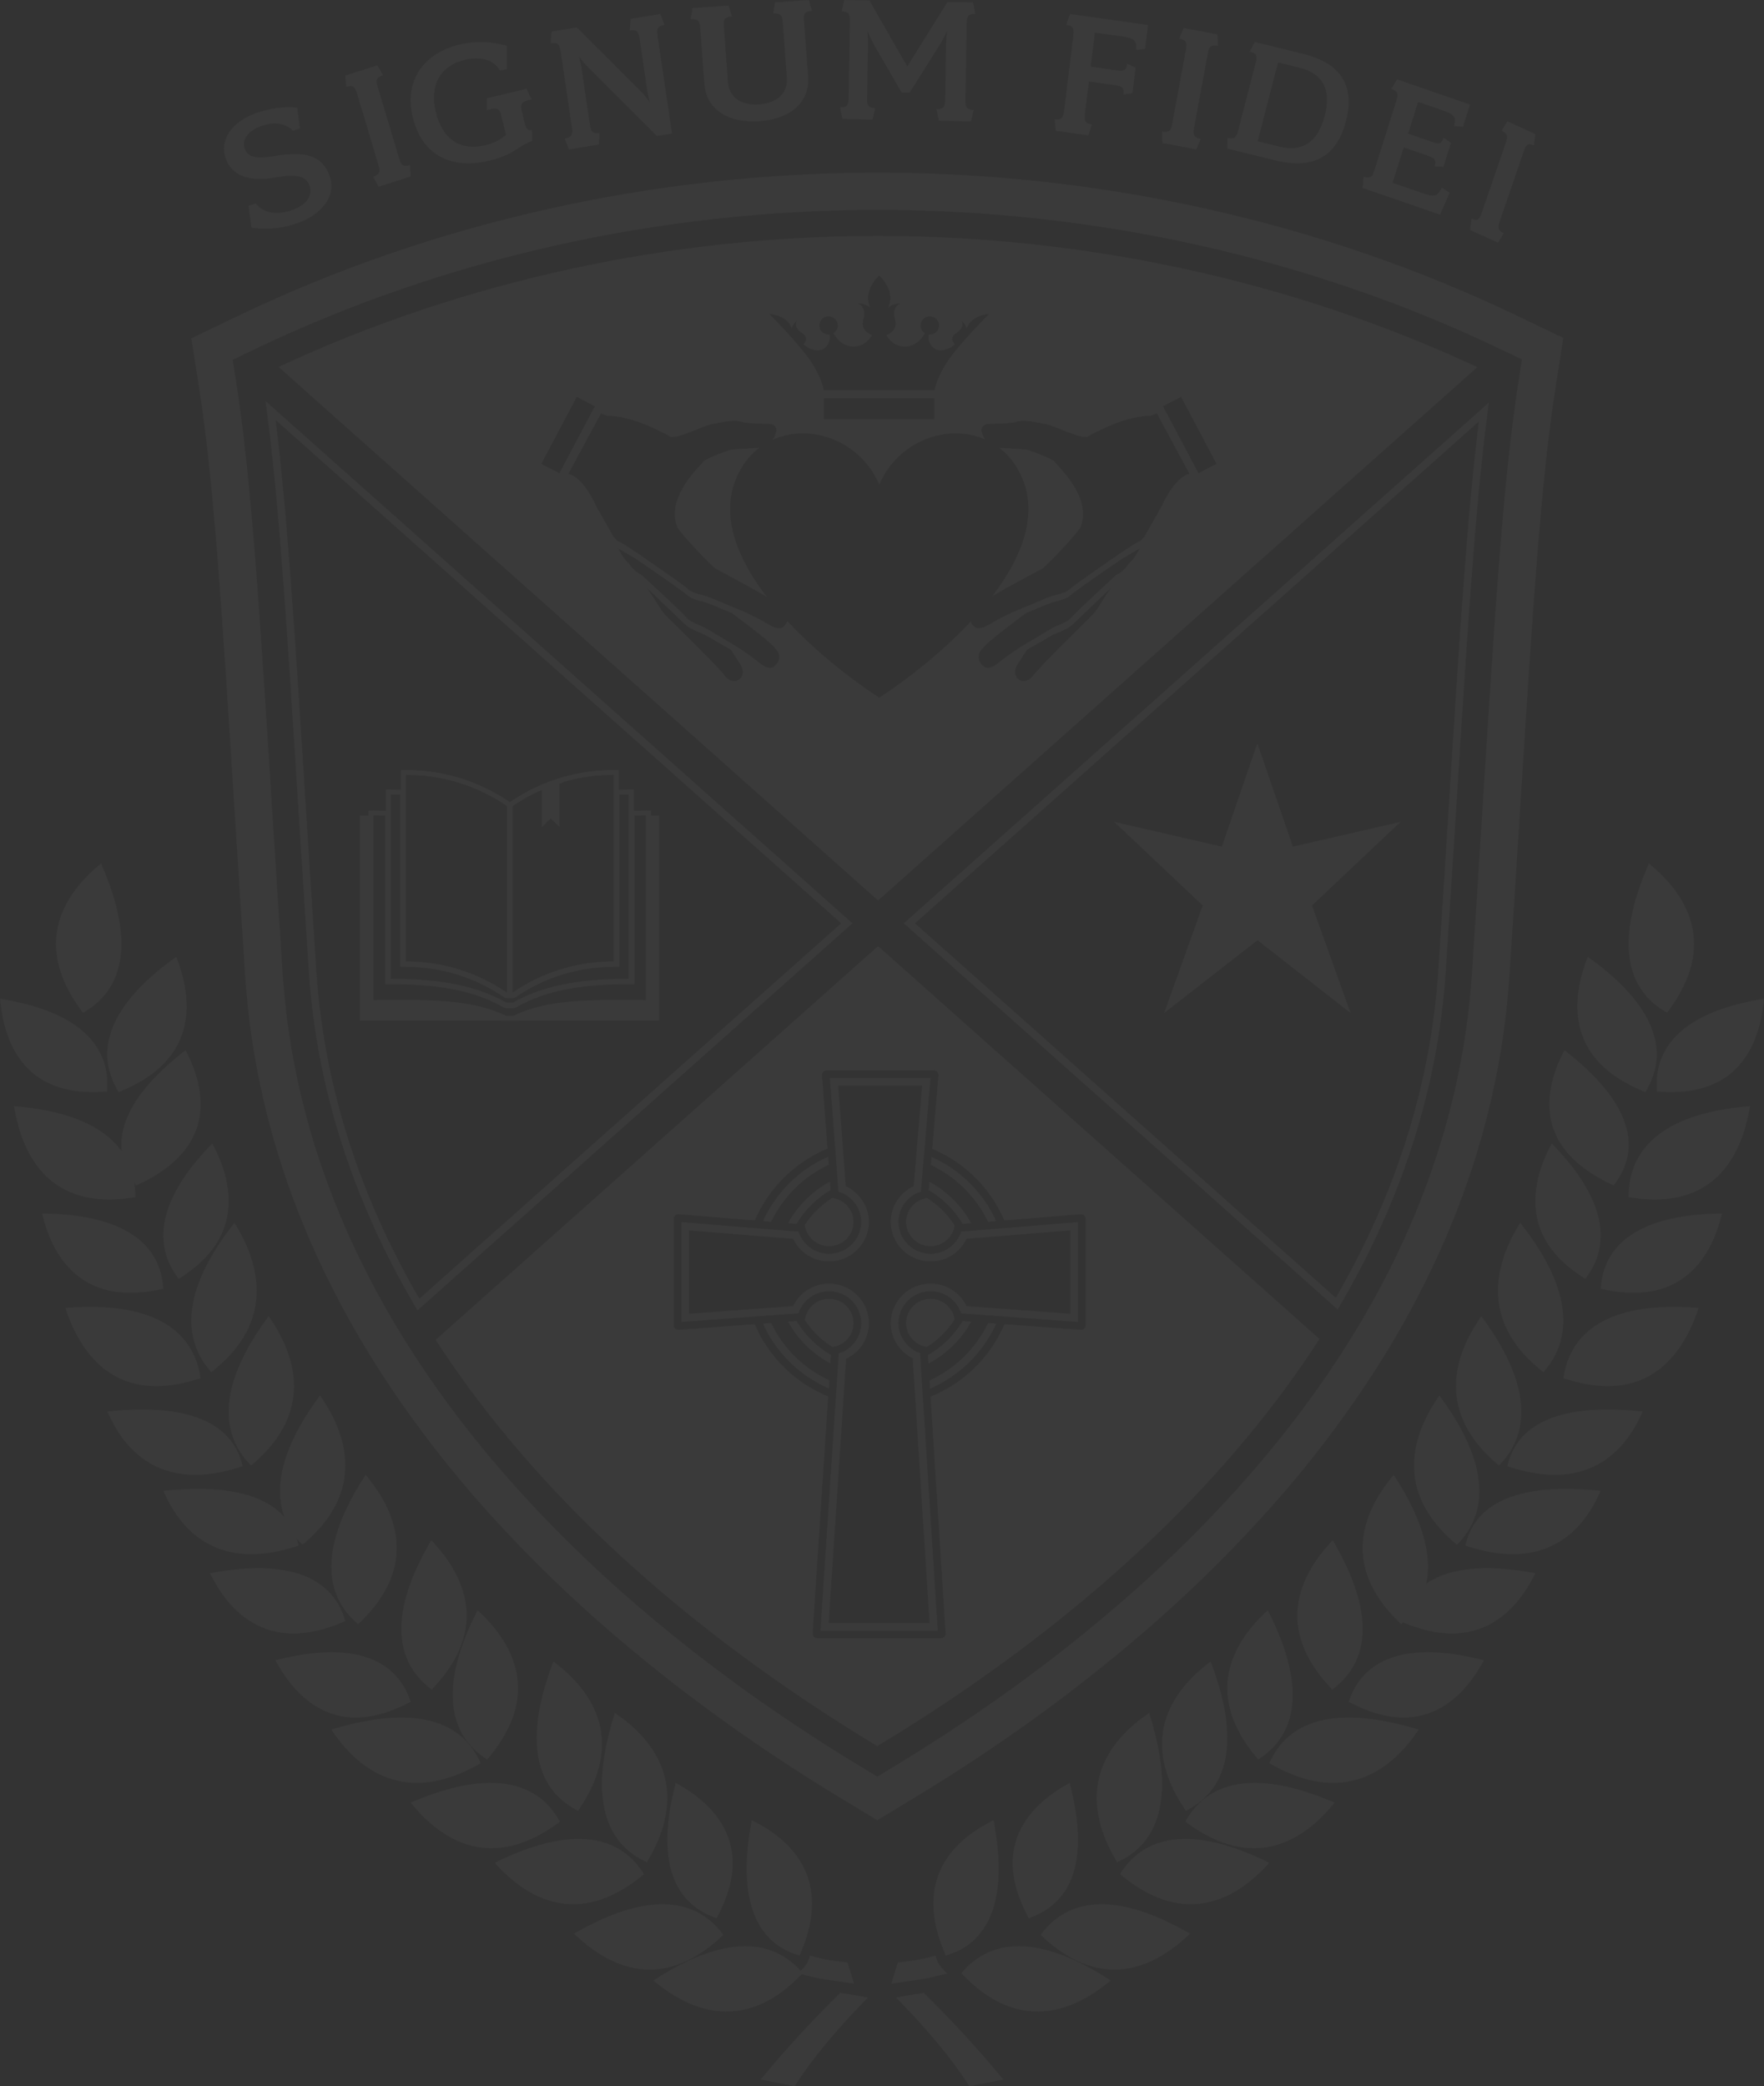 <?xml version="1.0" encoding="UTF-8"?>
<svg width="378px" height="447px" viewBox="0 0 378 447" version="1.1" xmlns="http://www.w3.org/2000/svg" xmlns:xlink="http://www.w3.org/1999/xlink">
    <rect x="0" y="0" width="378" height="447" fill="#333333" stroke="none"/>
    <title>154F3AA0-350F-4ECE-AEA7-75CE10D5D982</title>
    <g id="Version-3-" stroke="none" stroke-width="1" fill="none" fill-rule="evenodd" opacity="0.037">
        <g id="ATC_Website_Homepage-v4" transform="translate(-1062, -4789)" fill="#FEFEFE">
            <g id="Logo-Big" transform="translate(1062, 4789)">
                <path d="M63.762,47.797 C59.107,49.448 55.174,48.991 53.896,48.772 L53.269,44.115 L54.779,43.579 C56.769,46.071 59.99,45.939 62.743,44.964 C65.187,44.098 67.254,42.145 66.297,39.706 C65.505,37.678 63.565,37.229 58.892,38.045 C54.594,38.81 50.083,38.347 48.452,34.175 C46.833,30.038 49.703,26.078 54.864,24.248 C59.051,22.763 62.44,22.951 63.688,23.097 L64.271,27.519 L62.796,28.04 C60.806,26.011 58.118,26.249 55.983,27.006 C53.348,27.939 51.661,29.842 52.483,31.947 C53.189,33.757 55.076,34.057 58.645,33.466 C64.401,32.476 68.72,32.796 70.51,37.375 C72.315,41.99 68.923,45.97 63.762,47.797" id="Fill-1"></path>
                <path d="M88,37.817 L81.137,40 L79.963,37.875 C81.352,37.434 81.539,36.824 81.145,35.511 L76.467,19.889 C76.062,18.535 75.587,18.178 74.198,18.622 L74,16.186 L80.866,14 L82.076,16.114 C80.687,16.557 80.489,17.127 80.894,18.481 L85.572,34.1 C85.968,35.416 86.455,35.81 87.844,35.37 L88,37.817 Z" id="Fill-3"></path>
                <path d="M113.248,21.463 C111.704,21.832 111.463,22.39 111.776,23.69 L112.438,26.407 C112.752,27.706 113.083,28.043 113.956,27.833 L114,30.242 C110.81,31.296 110.45,33.088 104.655,34.474 C97.557,36.174 90.587,33.927 88.465,25.185 C86.514,17.153 90.857,11.364 98.591,9.515 C103.474,8.345 107.401,9.489 108.615,9.823 L108.603,14.784 L107.14,15.136 C105.657,12.491 102.501,12.119 99.682,12.793 C94.169,14.113 92.024,18.417 93.391,24.047 C94.753,29.639 98.454,32.46 104.051,31.12 C105.758,30.711 107.387,29.824 108.426,28.908 L107.41,24.733 C107.097,23.433 106.664,23.039 105.041,23.428 L104.362,23.589 L104.339,21.054 L112.824,19.022 L113.922,21.301 L113.248,21.463 Z" id="Fill-5"></path>
                <path d="M140.885,7.548 L144,28.614 L140.738,29.136 L125.794,14.175 C125.049,13.455 124.083,12.101 124.083,12.101 C124.083,12.101 124.472,13.673 124.602,14.535 L126.418,26.83 C126.624,28.222 127.017,28.706 128.471,28.473 L128.319,30.971 L121.92,32 L121.01,29.673 C122.467,29.437 122.775,28.841 122.575,27.449 L120.126,10.892 C119.915,9.459 119.449,9.028 118,9.264 L118.192,6.757 L123.608,5.884 L137.511,19.758 C138.315,20.592 139.23,21.914 139.23,21.914 C139.23,21.914 138.835,20.339 138.694,19.357 L137.042,8.167 C136.827,6.734 136.404,6.297 134.949,6.533 L135.144,4.026 L141.504,3 L142.407,5.33 C140.953,5.566 140.676,6.114 140.885,7.548" id="Fill-7"></path>
                <path d="M172.276,4.348 L173.164,16.354 C173.56,21.775 169.585,25.481 162.797,25.951 C155.801,26.435 151.328,23.313 150.929,17.894 L150.046,5.888 C149.946,4.482 149.533,4.024 148,4.133 L148.407,1.721 L156.106,1.189 L156.862,3.517 C155.288,3.629 154.989,4.133 155.099,5.536 L155.985,17.585 C156.206,20.595 158.48,22.657 162.658,22.368 C166.763,22.084 168.83,19.722 168.614,16.709 L167.722,4.663 C167.619,3.256 167.208,2.801 165.682,2.907 L166.048,0.501 L173.291,0 L174,2.331 C172.47,2.437 172.172,2.941 172.276,4.348" id="Fill-9"></path>
                <path d="M208.077,26 L201.183,25.871 L200.679,23.419 C202.153,23.449 202.508,22.916 202.53,21.509 L202.732,9.473 C202.751,8.316 202.933,6.663 202.933,6.663 C202.933,6.663 202.249,8.181 201.492,9.408 L194.928,19.835 L193.187,19.802 L187.197,9.429 C186.519,8.216 185.891,6.592 185.891,6.592 C185.891,6.592 186.018,8.331 185.998,9.488 L185.803,21.194 C185.781,22.601 186.12,23.145 187.552,23.172 L186.971,25.603 L180.504,25.479 L180,23.031 C181.436,23.057 181.832,22.527 181.852,21.121 L182.13,4.408 C182.155,2.96 181.774,2.457 180.342,2.431 L180.923,0 L186.307,0.103 L194.402,14.24 L203.037,0.418 L208.499,0.521 L209,2.969 C207.564,2.943 207.17,3.431 207.148,4.882 L206.87,21.592 C206.848,22.998 207.228,23.543 208.658,23.569 L208.077,26 Z" id="Fill-11"></path>
                <path d="M243.463,10.703 C243.587,8.74 243.192,8.186 240.47,7.801 L234.612,6.974 L233.718,14.284 L239.462,15.097 C240.863,15.295 241.392,15.039 241.562,13.658 L243.346,14.488 L242.674,19.971 L240.757,20.236 C240.923,18.855 240.473,18.462 239.077,18.264 L233.333,17.454 L232.465,24.519 C232.3,25.9 232.574,26.477 234.01,26.678 L233.189,29 L226.236,28.018 L226,25.548 C227.396,25.746 227.838,25.271 228.009,23.89 L230.015,7.481 C230.191,6.059 229.871,5.517 228.475,5.319 L229.294,3 L246,5.36 L245.374,10.479 L243.463,10.703 Z" id="Fill-13"></path>
                <path d="M256.327,32 L249.083,30.634 L249,28.179 C250.465,28.454 250.918,28.002 251.17,26.642 L254.151,10.484 C254.412,9.083 254.146,8.536 252.684,8.261 L253.633,6 L260.877,7.363 L261,9.827 C259.532,9.552 259.085,9.966 258.827,11.364 L255.843,27.522 C255.591,28.882 255.854,29.47 257.319,29.745 L256.327,32 Z" id="Fill-15"></path>
                <path d="M273.862,13.376 L269.499,30.277 C270.332,30.483 272.912,31.12 274.096,31.408 C279.333,32.697 282.481,30.2 283.871,24.827 C285.259,19.451 283.696,15.796 278.456,14.507 C277.055,14.161 273.862,13.376 273.862,13.376 M273.405,34.391 C273.099,34.318 268.923,33.29 268.923,33.29 L263,31.832 L263.031,29.515 C264.476,29.869 264.942,29.472 265.265,28.21 L269.134,13.237 C269.469,11.94 269.243,11.409 267.797,11.056 L268.898,9 L273.985,10.251 C273.985,10.251 278.996,11.486 279.297,11.559 C287.462,13.569 290.351,18.496 288.426,25.947 C286.501,33.398 281.568,36.401 273.405,34.391" id="Fill-17"></path>
                <path d="M308.584,46 L292,40.271 L292.198,37.866 C293.535,38.327 294.052,37.962 294.455,36.677 L299.277,21.415 C299.699,20.094 299.48,19.516 298.145,19.052 L299.355,17 L315,22.406 L313.495,27.164 L311.581,27.005 C312.046,25.157 311.757,24.551 309.153,23.654 L303.879,21.831 L301.73,28.63 L307.006,30.453 C308.376,30.928 308.944,30.787 309.347,29.505 L310.918,30.631 L309.304,35.731 L307.415,35.624 C307.821,34.339 307.447,33.875 306.075,33.399 L300.798,31.576 L298.4,39.17 L305.444,41.604 C307.539,42.329 308.091,41.851 308.966,40.223 L310.631,41.302 L308.584,46 Z" id="Fill-19"></path>
                <path d="M321.013,52 L315,49.269 L315.339,46.847 C316.557,47.399 317.017,47.041 317.461,45.758 L322.701,30.494 C323.155,29.173 323.015,28.586 321.799,28.034 L322.99,26 L329,28.728 L328.696,31.167 C327.478,30.615 327.028,30.933 326.576,32.257 L321.337,47.518 C320.895,48.801 321.02,49.428 322.234,49.98 L321.013,52 Z" id="Fill-21"></path>
                <path d="M18.348,216.651 L17.781,217 L17.378,216.455 C7.008,202.369 13.562,191.927 20.894,185.652 L21.666,185 L22.058,185.938 C28.368,200.776 27.082,211.391 18.348,216.651" id="Fill-23"></path>
                <path d="M138.032,398.712 L138.633,399 L138.968,398.407 C147.852,383.062 140.395,373.174 132.569,367.581 L131.755,367 L131.458,367.989 C126.65,383.675 128.924,394.288 138.032,398.712" id="Fill-25"></path>
                <path d="M137.635,400.999 L138,401.549 L137.486,401.979 C123.969,412.957 113.278,406.888 106.681,399.859 L106,399.13 L106.911,398.695 C121.367,391.73 131.983,392.528 137.635,400.999" id="Fill-27"></path>
                <path d="M152.961,410.775 L153.564,411 L153.861,410.431 C161.567,395.701 153.638,387.1 145.629,382.477 L144.793,382 L144.565,382.932 C140.859,397.695 143.766,407.315 152.961,410.775" id="Fill-29"></path>
                <path d="M154.596,414.057 L155,414.577 L154.519,415.039 C141.845,426.785 130.789,421.498 123.724,414.986 L123,414.311 L123.873,413.824 C137.759,405.979 148.374,406.062 154.596,414.057" id="Fill-31"></path>
                <path d="M170.721,418.812 L171.325,419 L171.576,418.405 C178.205,402.922 169.988,394.649 161.924,390.431 L161.083,390 L160.916,390.957 C158.188,406.227 161.583,415.85 170.721,418.812" id="Fill-33"></path>
                <path d="M171.57,422.268 L172,422.757 L171.553,423.239 C159.619,435.528 148.234,430.964 140.766,424.961 L140,424.341 L140.84,423.807 C154.231,415.285 164.847,414.756 171.57,422.268" id="Fill-35"></path>
                <path d="M123.306,387.683 L123.893,388 L124.264,387.433 C133.961,372.757 126.959,362.57 119.372,356.61 L118.576,356 L118.227,356.959 C112.596,372.193 114.362,382.81 123.306,387.683" id="Fill-37"></path>
                <path d="M119.659,389.734 L120,390.302 L119.454,390.705 C105.291,400.994 94.886,394.375 88.652,387.006 L88,386.243 L88.941,385.848 C103.835,379.624 114.445,380.972 119.659,389.734" id="Fill-39"></path>
                <path d="M103.841,376.621 L104.376,377 L104.817,376.484 C115.933,363.119 110.001,352.365 103.06,345.689 L102.332,345 L101.889,345.915 C94.761,360.261 95.441,370.877 103.841,376.621" id="Fill-41"></path>
                <path d="M102.72,377.195 L103,377.784 L102.405,378.129 C86.898,386.811 77.075,379.265 71.562,371.395 L71,370.583 L71.992,370.293 C87.779,365.673 98.4,368.066 102.72,377.195" id="Fill-43"></path>
                <path d="M91.991,361.596 L92.507,362 L92.969,361.516 C104.766,348.914 99.54,337.82 93.077,330.733 L92.402,330 L91.91,330.873 C83.999,344.713 84.035,355.325 91.991,361.596" id="Fill-45"></path>
                <path d="M87.78,364.025 L88,364.625 L87.433,364.918 C72.641,372.544 64.064,364.587 59.472,356.56 L59,355.727 L59.939,355.502 C74.744,351.883 84.366,354.835 87.78,364.025" id="Fill-47"></path>
                <path d="M76.258,347.561 L76.746,348 L77.231,347.538 C89.525,335.625 84.967,324.232 78.977,316.768 L78.352,316 L77.818,316.846 C69.286,330.218 68.757,340.829 76.258,347.561" id="Fill-49"></path>
                <path d="M73.812,346.731 L74,347.326 L73.411,347.583 C57.918,354.201 49.647,345.982 45.434,337.918 L45,337.081 L45.974,336.909 C61.24,334.192 70.863,337.592 73.812,346.731" id="Fill-51"></path>
                <path d="M64.348,330.527 L64.795,331 L65.296,330.576 C78.086,319.583 74.44,307.782 69.124,299.823 L68.562,299 L67.986,299.805 C58.755,312.562 57.505,323.177 64.348,330.527" id="Fill-53"></path>
                <path d="M63.849,330.582 L64,331.161 L63.367,331.363 C46.91,336.618 39.064,328.226 35.379,320.256 L35,319.432 L36.01,319.333 C51.927,317.781 61.544,321.674 63.849,330.582" id="Fill-55"></path>
                <path d="M53.343,313.521 L53.793,314 L54.293,313.576 C67.092,302.578 63.437,290.781 58.118,282.82 L57.564,282 L56.986,282.805 C47.754,295.561 46.508,306.175 53.343,313.521" id="Fill-57"></path>
                <path d="M51.852,313.581 L52,314.157 L51.367,314.364 C34.916,319.617 27.07,311.225 23.385,303.257 L23,302.43 L24.01,302.334 C39.927,300.779 49.55,304.672 51.852,313.581" id="Fill-59"></path>
                <path d="M44.844,293.5 L45.263,294 L45.773,293.596 C58.778,283.151 55.664,271.114 50.754,262.851 L50.241,262 L49.646,262.784 C40.07,275.17 38.417,285.781 44.844,293.5" id="Fill-61"></path>
                <path d="M42.872,294.6 L43,295.288 L42.339,295.496 C25.285,300.902 17.7,290.709 14.344,281.198 L14,280.213 L15.031,280.148 C31.356,279.053 40.978,284.057 42.872,294.6" id="Fill-63"></path>
                <path d="M37.933,273.503 L38.293,274 L38.816,273.675 C52.051,265.236 49.988,253.877 45.92,245.829 L45.493,245 L44.861,245.668 C34.751,256.206 32.366,265.824 37.933,273.503" id="Fill-65"></path>
                <path d="M34.94,275.493 L35,276.126 L34.363,276.267 C17.915,279.801 11.625,269.881 9.25,260.926 L9,260 L9.983,260.024 C25.393,260.364 34.02,265.718 34.94,275.493" id="Fill-67"></path>
                <path d="M28.811,253.463 L29.197,254 L29.834,253.704 C45.944,246.082 44.366,234.369 40.202,225.879 L39.766,225 L38.978,225.638 C26.375,235.621 22.875,245.236 28.811,253.463" id="Fill-69"></path>
                <path d="M28.983,255.803 L29,256.501 L28.325,256.605 C10.896,259.265 5.037,247.975 3.193,238.031 L3,237 L4.026,237.098 C20.09,238.59 28.716,245.066 28.983,255.803" id="Fill-71"></path>
                <path d="M25.084,233.422 L25.411,234 L26.037,233.743 C42.004,227.089 41.42,214.951 38.112,205.933 L37.757,205 L36.961,205.598 C24.158,214.931 20.061,224.546 25.084,233.422" id="Fill-73"></path>
                <path d="M22.978,233.219 L22.943,233.864 L22.313,233.911 C5.844,235.095 1.149,224.266 0.11,214.961 L0,214 L0.948,214.168 C15.855,216.709 23.468,223.302 22.978,233.219" id="Fill-75"></path>
                <path d="M173.52,419 C177.076,419.984 178.463,420.122 181.618,420.467 L183,425 C176.905,424.099 176.964,424.313 171,422.838 C171,422.838 172.097,421.902 172.745,420.925 C173.347,420.014 173.495,419.063 173.52,419" id="Fill-77"></path>
                <path d="M186,428.027 C180.897,433.052 173.906,441.094 170.316,447 L163,445.569 C168.301,439.104 174.015,432.928 180.037,427 C180.037,427 185.843,427.887 186,428.027" id="Fill-79"></path>
                <path d="M356.652,216.651 L357.22,217 L357.623,216.455 C367.993,202.369 361.436,191.927 354.101,185.652 L353.334,185 L352.943,185.938 C346.631,200.776 347.918,211.391 356.652,216.651" id="Fill-81"></path>
                <path d="M239.969,398.712 L239.371,399 L239.027,398.407 C230.151,383.062 237.606,373.174 245.433,367.581 L246.244,367 L246.543,367.989 C251.348,383.675 249.077,394.288 239.969,398.712" id="Fill-83"></path>
                <path d="M240.365,400.999 L240,401.549 L240.52,401.979 C254.034,412.957 264.72,406.888 271.317,399.859 L272,399.13 L271.084,398.695 C256.633,391.73 246.019,392.528 240.365,400.999" id="Fill-85"></path>
                <path d="M221.038,410.775 L220.432,411 L220.142,410.431 C212.431,395.701 220.362,387.1 228.371,382.477 L229.208,382 L229.436,382.932 C233.142,397.695 230.232,407.315 221.038,410.775" id="Fill-87"></path>
                <path d="M223.404,414.057 L223,414.577 L223.478,415.039 C236.153,426.785 247.21,421.498 254.273,414.986 L255,414.311 L254.127,413.824 C240.243,405.979 229.627,406.062 223.404,414.057" id="Fill-89"></path>
                <path d="M203.276,418.812 L202.68,419 L202.423,418.405 C195.795,402.922 204.014,394.649 212.077,390.431 L212.919,390 L213.083,390.957 C215.814,406.227 212.418,415.85 203.276,418.812" id="Fill-91"></path>
                <path d="M206.433,422.268 L206,422.757 L206.45,423.239 C218.382,435.528 229.764,430.964 237.234,424.961 L238,424.341 L237.16,423.807 C223.768,415.285 213.152,414.756 206.433,422.268" id="Fill-93"></path>
                <path d="M254.695,387.683 L254.109,388 L253.735,387.433 C244.038,372.757 251.042,362.57 258.633,356.61 L259.428,356 L259.772,356.959 C265.403,372.193 263.64,382.81 254.695,387.683" id="Fill-95"></path>
                <path d="M254.341,389.734 L254,390.302 L254.549,390.705 C268.711,400.994 279.117,394.375 285.359,387.006 L286,386.243 L285.059,385.848 C270.169,379.624 259.558,380.972 254.341,389.734" id="Fill-97"></path>
                <path d="M270.16,376.621 L269.619,377 L269.184,376.484 C258.066,363.119 264,352.365 270.94,345.689 L271.671,345 L272.112,345.915 C279.239,360.261 278.559,370.877 270.16,376.621" id="Fill-99"></path>
                <path d="M272.283,377.195 L272,377.784 L272.595,378.129 C288.102,386.811 297.928,379.265 303.432,371.395 L304,370.583 L303.008,370.293 C287.215,365.673 276.594,368.066 272.283,377.195" id="Fill-101"></path>
                <path d="M286.012,361.596 L285.492,362 L285.031,361.516 C273.236,348.914 278.459,337.82 284.92,330.733 L285.6,330 L286.086,330.873 C294.001,344.713 293.966,355.325 286.012,361.596" id="Fill-103"></path>
                <path d="M289.214,364.025 L289,364.625 L289.562,364.918 C304.362,372.544 312.929,364.587 317.528,356.56 L318,355.727 L317.061,355.502 C302.255,351.883 292.632,354.835 289.214,364.025" id="Fill-105"></path>
                <path d="M300.74,347.561 L300.249,348 L299.769,347.538 C287.474,335.625 292.034,324.232 298.023,316.768 L298.645,316 L299.182,316.846 C307.713,330.218 308.245,340.829 300.74,347.561" id="Fill-107"></path>
                <path d="M300.183,346.731 L300,347.326 L300.589,347.583 C316.081,354.201 324.352,345.982 328.568,337.918 L329,337.081 L328.029,336.909 C312.761,334.192 303.137,337.592 300.183,346.731" id="Fill-109"></path>
                <path d="M312.656,330.527 L312.206,331 L311.705,330.576 C298.91,319.583 302.561,307.782 307.883,299.823 L308.44,299 L309.015,299.805 C318.247,312.562 319.491,323.177 312.656,330.527" id="Fill-111"></path>
                <path d="M314.148,330.582 L314,331.161 L314.63,331.363 C331.087,336.618 338.933,328.226 342.618,320.256 L343,319.432 L341.993,319.333 C326.073,317.781 316.453,321.674 314.148,330.582" id="Fill-113"></path>
                <path d="M321.653,313.521 L321.208,314 L320.708,313.576 C307.91,302.578 311.561,290.781 316.88,282.82 L317.437,282 L318.015,282.805 C327.247,295.561 328.493,306.175 321.653,313.521" id="Fill-115"></path>
                <path d="M323.151,313.581 L323,314.157 L323.633,314.364 C340.086,319.617 347.933,311.225 351.621,303.257 L352,302.43 L350.987,302.334 C335.074,300.779 325.45,304.672 323.151,313.581" id="Fill-117"></path>
                <path d="M331.155,293.5 L330.736,294 L330.228,293.596 C317.224,283.151 320.335,271.114 325.245,262.851 L325.761,262 L326.358,262.784 C335.932,275.17 337.582,285.781 331.155,293.5" id="Fill-119"></path>
                <path d="M335.122,294.6 L335,295.288 L335.658,295.496 C352.716,300.902 360.3,290.709 363.653,281.198 L364,280.213 L362.966,280.148 C346.639,279.053 337.019,284.057 335.122,294.6" id="Fill-121"></path>
                <path d="M340.069,273.503 L339.709,274 L339.183,273.675 C325.949,265.236 328.012,253.877 332.08,245.829 L332.512,245 L333.141,245.668 C343.249,256.206 345.633,265.824 340.069,273.503" id="Fill-123"></path>
                <path d="M343.058,275.493 L343,276.126 L343.632,276.267 C360.083,279.801 366.375,269.881 368.756,260.926 L369,260 L368.022,260.024 C352.606,260.364 343.98,265.718 343.058,275.493" id="Fill-125"></path>
                <path d="M346.184,253.463 L345.798,254 L345.167,253.704 C329.058,246.082 330.632,234.369 334.799,225.879 L335.233,225 L336.02,225.638 C348.623,235.621 352.129,245.236 346.184,253.463" id="Fill-127"></path>
                <path d="M349.014,255.803 L349,256.501 L349.67,256.605 C367.103,259.265 372.962,247.975 374.81,238.031 L375,237 L373.977,237.098 C357.906,238.59 349.279,245.066 349.014,255.803" id="Fill-129"></path>
                <path d="M352.918,233.422 L352.594,234 L351.959,233.743 C335.995,227.089 336.579,214.951 339.891,205.933 L340.241,205 L341.034,205.598 C353.844,214.931 357.938,224.546 352.918,233.422" id="Fill-131"></path>
                <path d="M355.022,233.219 L355.055,233.864 L355.688,233.911 C372.155,235.095 376.853,224.266 377.892,214.961 L378,214 L377.052,214.168 C362.141,216.709 354.53,223.302 355.022,233.219" id="Fill-133"></path>
                <path d="M200.48,419 C196.926,419.984 195.536,420.122 192.381,420.467 L191,425 C197.096,424.099 197.035,424.313 203,422.838 C203,422.838 201.901,421.902 201.252,420.925 C200.654,420.014 200.5,419.063 200.48,419" id="Fill-135"></path>
                <path d="M192,428.027 C197.104,433.052 204.098,441.094 207.689,447 L215,445.569 C209.695,439.104 203.983,432.928 197.964,427 C197.964,427 192.163,427.887 192,428.027" id="Fill-137"></path>
                <path d="M257.726,194.014 L249.468,217.039 L269.473,201.46 L289.403,217.039 L281.142,194.014 L300.1,176.104 L277.046,181.399 L269.431,159.256 L261.821,181.399 L238.768,176.104 L257.726,194.014 Z M138.404,214.298 C136.099,214.298 133.835,214.273 131.615,214.273 L131.59,214.273 C123.675,214.27 116.346,214.6 110.066,217.619 L110.036,217.627 L110.036,217.638 L108.384,217.638 L108.384,217.624 L108.37,217.619 C100.328,213.751 90.576,214.298 80.06,214.298 C80.049,214.298 80.038,214.301 80.027,214.301 L80.027,174.695 L80.06,174.695 L80.124,174.695 C80.808,174.695 81.49,174.709 82.166,174.728 C82.285,174.731 82.404,174.733 82.521,174.739 L82.521,210.895 L83.734,210.895 C92.422,210.895 100.769,211.76 107.882,215.828 L108.024,215.907 L108.426,216.012 L108.442,216.015 L110.044,216.015 L110.063,216.012 L110.462,215.907 L110.604,215.828 C117.717,211.76 126.061,210.895 134.746,210.895 L135.963,210.895 L135.963,174.739 C136.082,174.733 136.198,174.731 136.315,174.728 C136.996,174.709 137.675,174.695 138.36,174.695 L138.382,174.695 L138.39,174.695 L138.399,174.695 L138.404,174.728 L138.404,214.298 Z M83.709,170.207 L83.734,170.207 C83.757,170.207 83.776,170.21 83.795,170.21 C84.463,170.21 85.123,170.223 85.779,170.248 L85.779,207.168 L86.996,207.168 C94.514,207.168 101.755,209.398 107.924,213.622 L108.076,213.724 L108.426,213.834 L108.489,213.853 L109.991,213.853 L109.991,213.856 L110.005,213.85 L110.421,213.724 L110.565,213.622 C116.739,209.398 123.972,207.168 131.493,207.168 L132.712,207.168 L132.712,170.248 C132.837,170.243 132.956,170.24 133.081,170.234 C133.156,170.234 133.233,170.232 133.311,170.229 C133.502,170.223 133.696,170.221 133.887,170.215 C134.117,170.212 134.344,170.21 134.577,170.21 L134.691,170.21 L134.71,170.21 L134.721,174.728 L134.721,209.717 L134.694,209.717 C128.86,209.717 123.301,210.151 118.211,211.494 C115.309,212.263 112.56,213.326 110.005,214.781 C110.002,214.781 110,214.784 109.994,214.784 L109.991,214.79 L109.991,214.814 L108.525,214.814 L108.525,214.82 L108.511,214.814 L108.487,214.814 L108.487,214.811 L108.475,214.806 C108.459,214.798 108.442,214.79 108.426,214.781 C101.409,210.785 92.901,209.717 83.734,209.717 L83.718,209.717 L83.709,174.728 L83.709,170.207 Z M86.968,166.021 L86.996,166.021 L87.043,166.021 C95.044,166.029 102.462,168.485 108.584,172.668 L108.584,172.739 L108.644,172.758 L108.644,212.666 L108.6,212.653 C108.575,212.633 108.55,212.62 108.525,212.603 C108.489,212.581 108.459,212.559 108.426,212.535 C102.321,208.406 94.944,205.989 86.996,205.989 L86.977,205.989 L86.968,174.728 L86.968,166.021 Z M109.853,172.758 L109.856,172.756 L109.903,172.739 L109.903,172.682 L109.914,172.668 C111.543,171.555 113.264,170.567 115.065,169.71 L116.11,169.314 L116.11,169.897 L116.113,169.897 L116.113,177.216 L118.011,175.34 L119.879,177.194 L119.879,169.897 L119.882,169.897 L119.882,167.891 L120.929,167.496 C121.622,167.298 122.315,167.12 123.024,166.96 C123.038,166.955 123.057,166.952 123.077,166.949 C123.262,166.905 123.448,166.867 123.631,166.829 C123.714,166.812 123.8,166.793 123.883,166.776 C124.044,166.743 124.205,166.713 124.368,166.683 C124.482,166.664 124.595,166.642 124.706,166.623 C124.853,166.595 124.994,166.57 125.139,166.546 C125.285,166.524 125.43,166.499 125.574,166.477 C125.69,166.458 125.809,166.439 125.928,166.422 C126.197,166.384 126.463,166.348 126.729,166.315 L126.732,166.315 C126.943,166.287 127.15,166.263 127.361,166.241 C127.383,166.238 127.411,166.238 127.43,166.235 C127.627,166.213 127.818,166.194 128.01,166.178 C128.054,166.175 128.098,166.169 128.137,166.167 C128.317,166.15 128.5,166.136 128.68,166.123 C128.738,166.117 128.794,166.114 128.852,166.112 C129.024,166.098 129.19,166.09 129.362,166.079 C129.434,166.076 129.503,166.071 129.578,166.068 C129.73,166.06 129.891,166.054 130.046,166.049 C130.143,166.043 130.24,166.04 130.332,166.038 C130.47,166.035 130.606,166.029 130.745,166.027 C130.933,166.024 131.122,166.021 131.316,166.021 L131.451,166.021 L131.462,166.021 L131.479,166.021 L131.479,205.989 L131.468,205.989 L131.457,205.989 C123.504,205.989 116.127,208.406 110.025,212.535 C109.991,212.559 109.958,212.581 109.925,212.603 C109.903,212.62 109.872,212.633 109.853,212.653 L109.853,172.758 Z M139.507,174.728 L139.507,173.654 L138.476,173.654 C138.457,173.654 138.443,173.651 138.426,173.651 C138.421,173.651 138.404,173.654 138.39,173.654 C138.39,173.654 138.382,173.651 138.374,173.651 C138.354,173.651 138.307,173.654 138.307,173.654 C137.52,173.654 136.725,173.668 135.871,173.698 L135.827,173.698 L135.827,169.166 L134.694,169.166 L134.641,169.166 L134.638,169.166 L134.322,169.166 C133.785,169.171 133.244,169.182 132.671,169.204 L132.574,169.21 L132.574,164.977 L131.443,164.977 C131.396,164.977 131.349,164.98 131.307,164.98 C131.116,164.98 130.93,164.98 130.742,164.986 C130.587,164.988 130.432,164.994 130.282,164.999 C130.202,164.999 130.124,165.002 130.046,165.005 C129.861,165.01 129.683,165.019 129.5,165.03 C129.453,165.03 129.403,165.032 129.362,165.035 C129.157,165.046 128.954,165.06 128.752,165.073 C128.73,165.073 128.702,165.076 128.683,165.079 C128.461,165.095 128.24,165.109 128.021,165.128 L128.012,165.128 C125.327,165.365 122.686,165.873 120.125,166.639 L119.879,166.71 L119.879,166.713 C118.601,167.109 117.346,167.565 116.113,168.089 L116.113,168.054 L115.19,168.493 C113.153,169.421 111.183,170.531 109.304,171.811 L109.249,171.852 L109.243,171.855 L109.238,171.852 L109.179,171.811 C102.65,167.35 94.999,164.988 87.043,164.977 L85.915,164.977 L85.915,169.213 L85.821,169.207 C85.084,169.18 84.422,169.166 83.79,169.166 L83.734,169.166 L82.659,169.166 L82.659,173.701 L82.554,173.698 C81.72,173.668 80.902,173.654 80.126,173.654 C80.126,173.654 80.079,173.651 80.06,173.651 C80.043,173.651 80.027,173.654 80.01,173.654 L78.973,173.654 L78.973,174.728 L77.111,174.728 L77.111,218.659 L107.331,218.659 L107.331,218.679 L111.15,218.679 L111.15,218.659 L141.278,218.659 L141.278,174.728 L139.507,174.728 Z M310.492,172.228 C309.799,183.264 309.048,195.168 308.194,208.082 C306.615,232.082 299.232,255.623 286.244,278.074 L196.067,197.829 L316.896,90.32 C314.407,110.235 312.75,136.438 310.492,172.228 L310.492,172.228 Z M286.646,280.57 L287.139,279.722 C300.56,256.804 308.183,232.736 309.796,208.189 C310.65,195.272 311.406,183.366 312.099,172.327 C314.438,135.281 316.128,108.516 318.758,88.4 L319.038,86.268 L193.662,197.829 L286.646,280.57 Z M168.71,133.078 C168.613,133.348 168.46,133.625 168.239,133.927 C167.213,135.298 165.526,134.284 164.437,133.642 C162.502,132.504 160.488,131.494 158.415,130.629 C157.287,130.162 156.156,129.697 155.023,129.225 C154.835,129.145 154.646,129.068 154.452,128.986 C153.172,128.442 151.972,127.887 150.622,127.536 C149.533,127.261 148.167,126.943 147.336,126.141 C147.048,125.869 146.116,125.179 144.916,124.317 C144.041,123.688 143.013,122.968 141.99,122.257 C139.247,120.345 136.628,118.527 136.628,118.527 C136.511,118.45 136.401,118.381 136.287,118.318 C135.824,118.002 133.1,116.173 132.618,116.028 C132.147,115.888 131.529,115.058 131.401,114.88 C129.647,111.839 127.721,108.378 127.721,108.378 C127.721,108.378 125.033,102.185 121.794,101.528 L128.774,88.592 L130.102,89.07 C134.857,89.147 140.225,91.641 143.811,93.654 C144.046,93.632 144.257,93.61 144.42,93.599 C146.576,93.423 150.83,91.182 152.579,90.874 C154.33,90.567 157.071,89.844 158.656,90.325 C160.236,90.803 163.004,90.734 164.775,90.828 C166.537,90.918 166.371,92.3 166.371,92.3 C166.371,92.3 166.202,93.283 165.553,94.231 C173.609,90.575 184.425,94.393 188.421,103.844 C192.356,94.536 202.903,90.688 210.907,94.071 C210.965,94.093 211.017,94.118 211.07,94.143 C210.471,93.225 210.311,92.3 210.311,92.3 C210.311,92.3 210.142,90.918 211.91,90.828 C213.675,90.734 216.441,90.803 218.029,90.325 C219.611,89.844 222.346,90.567 224.1,90.874 C225.852,91.182 230.111,93.423 232.259,93.599 C232.428,93.61 232.633,93.632 232.868,93.654 C236.457,91.641 241.825,89.147 246.58,89.07 L247.91,88.592 L254.888,101.528 C251.651,102.185 248.963,108.378 248.963,108.378 C248.963,108.378 247.034,111.839 245.283,114.88 C245.153,115.058 244.532,115.888 244.058,116.028 C243.579,116.173 240.86,118.002 240.395,118.318 C240.281,118.381 240.17,118.45 240.057,118.527 C240.057,118.527 237.43,120.345 234.689,122.257 C233.663,122.968 232.641,123.688 231.765,124.317 C230.563,125.179 229.631,125.869 229.349,126.141 C228.515,126.943 227.151,127.261 226.059,127.536 C224.71,127.887 223.507,128.442 222.227,128.986 C222.036,129.068 221.847,129.145 221.653,129.225 C220.531,129.697 219.397,130.162 218.27,130.629 C216.194,131.494 214.179,132.504 212.245,133.642 C211.15,134.284 209.466,135.298 208.449,133.927 C208.249,133.666 208.116,133.422 208.011,133.183 C207.986,133.213 207.961,133.238 207.941,133.262 C201.864,139.755 194.554,145.471 188.41,149.487 C182.214,145.435 174.826,139.646 168.71,133.078 L168.71,133.078 Z M166.094,142.604 C164.908,143.79 163.42,142.573 162.45,141.802 C160.737,140.428 158.928,139.173 157.04,138.047 C155.838,137.33 154.632,136.627 153.438,135.902 C152.268,135.196 151.19,134.493 149.927,133.968 C148.907,133.545 147.629,133.046 146.937,132.156 C146.064,131.038 137.517,123.215 137.517,123.215 C135.954,122.397 135.151,121.364 134.771,120.727 C134.295,120.31 133.868,119.848 133.541,119.332 C133.253,118.865 132.867,118.23 132.449,117.508 C132.743,117.681 132.987,117.818 132.987,117.818 L135.927,119.538 C136.057,119.626 136.198,119.711 136.362,119.812 C136.362,119.812 138.102,120.991 140.186,122.433 C141.164,123.111 142.22,123.85 143.218,124.545 C145.133,125.891 146.801,127.096 147.203,127.475 C148.037,128.277 149.4,128.599 150.492,128.876 C151.839,129.225 153.044,129.783 154.325,130.324 C155.159,130.681 155.996,131.027 156.835,131.373 C160.349,133.979 165.312,137.761 166.072,138.896 C166.072,138.896 168.097,140.596 166.094,142.604 L166.094,142.604 Z M157.966,145.82 C157.966,145.82 156.53,146.443 155.225,144.653 C153.914,142.865 144.218,133.389 144.218,133.389 C144.218,133.389 141.94,131.236 141.538,130.398 L138.731,126.08 L146.884,133.861 C147.943,134.875 150.863,135.91 150.863,135.91 L156.63,139.231 L158.54,142.17 C158.54,142.17 160.288,144.631 157.966,145.82 L157.966,145.82 Z M115.999,99.381 L123.589,85.03 L127.464,87.043 L119.873,101.391 L115.999,99.381 Z M176.552,89.853 L200.229,89.853 L200.229,85.329 L176.552,85.329 L176.552,89.853 Z M169.638,70.366 C169.768,69.849 170.106,69.3 170.73,68.718 C170.73,68.718 169.904,70.116 171.838,71.338 C173.399,72.329 172.534,73.406 172.146,73.782 C172.265,73.881 172.373,73.966 172.487,74.046 C172.548,74.093 172.612,74.142 172.667,74.181 C172.772,74.247 172.892,74.318 173.022,74.395 C173.867,74.873 175.253,75.414 176.325,74.823 C177.486,74.181 178.051,72.829 177.738,71.687 C177.672,71.692 177.619,71.695 177.55,71.695 C176.458,71.695 175.571,70.816 175.571,69.731 C175.571,68.646 176.458,67.767 177.55,67.767 C178.647,67.767 179.534,68.646 179.534,69.731 C179.534,70.437 179.157,71.052 178.589,71.398 C179.11,72.321 180.654,74.56 183.444,74.214 C184.966,74.027 185.96,73.225 186.878,71.816 C185.816,71.429 185.051,70.64 184.891,69.704 C184.877,69.643 184.871,69.577 184.863,69.511 C184.855,69.451 184.838,69.396 184.838,69.333 C184.838,69.278 184.855,69.228 184.863,69.176 C184.871,69.058 184.882,68.94 184.907,68.814 C184.907,68.795 184.918,68.775 184.924,68.756 C184.941,68.652 184.963,68.547 185.002,68.437 C185.836,65.718 183.827,64.977 183.827,64.977 C185.04,65.073 185.894,65.408 186.476,65.88 C184.838,62.357 188.075,59.305 188.394,59.011 C188.718,59.305 191.952,62.357 190.319,65.88 C190.899,65.408 191.747,65.073 192.966,64.977 C192.966,64.977 190.954,65.718 191.797,68.437 C191.83,68.547 191.852,68.652 191.869,68.756 C191.871,68.775 191.88,68.795 191.885,68.814 C191.91,68.94 191.924,69.058 191.932,69.176 C191.941,69.228 191.952,69.278 191.952,69.333 C191.952,69.396 191.935,69.451 191.93,69.511 C191.924,69.577 191.916,69.643 191.905,69.704 C191.738,70.64 190.979,71.429 189.915,71.816 C190.832,73.225 191.827,74.027 193.346,74.214 C196.139,74.56 197.685,72.321 198.201,71.398 C197.633,71.052 197.261,70.437 197.261,69.731 C197.261,68.646 198.145,67.767 199.24,67.767 C200.335,67.767 201.221,68.646 201.221,69.731 C201.221,70.816 200.335,71.695 199.24,71.695 C199.179,71.695 199.121,71.692 199.054,71.687 C198.741,72.829 199.312,74.181 200.47,74.823 C201.534,75.414 202.923,74.873 203.771,74.395 C203.904,74.318 204.026,74.247 204.128,74.181 C204.189,74.142 204.25,74.093 204.306,74.046 C204.416,73.966 204.533,73.881 204.646,73.782 C204.261,73.406 203.394,72.329 204.96,71.338 C206.888,70.116 206.057,68.718 206.057,68.718 C206.692,69.3 207.024,69.849 207.157,70.366 C208.11,67.443 211.94,67.281 211.94,67.281 C211.94,67.281 205.45,73.738 202.878,77.691 C200.667,81.083 200.26,83.61 200.26,83.61 L176.536,83.61 C176.536,83.61 176.128,81.083 173.914,77.691 C171.342,73.738 164.861,67.281 164.861,67.281 C164.861,67.281 168.69,67.443 169.638,70.366 L169.638,70.366 Z M253.092,85.03 L260.68,99.381 L256.811,101.391 L249.218,87.043 L253.092,85.03 Z M243.135,119.332 C242.814,119.848 242.387,120.31 241.913,120.727 C241.528,121.364 240.727,122.397 239.162,123.215 C239.162,123.215 230.621,131.038 229.745,132.156 C229.049,133.046 227.769,133.545 226.758,133.968 C225.491,134.493 224.411,135.196 223.247,135.902 C222.052,136.627 220.841,137.33 219.641,138.047 C217.751,139.173 215.945,140.428 214.232,141.802 C213.262,142.573 211.768,143.79 210.591,142.604 C208.584,140.596 210.599,138.896 210.599,138.896 C211.367,137.761 216.33,133.979 219.849,131.373 C220.686,131.027 221.523,130.681 222.363,130.324 C223.64,129.783 224.84,129.225 226.192,128.876 C227.279,128.599 228.645,128.277 229.482,127.475 C229.884,127.096 231.552,125.891 233.461,124.545 C234.459,123.85 235.509,123.111 236.496,122.433 C238.585,120.991 240.317,119.812 240.317,119.812 C240.481,119.711 240.625,119.626 240.755,119.538 L243.69,117.818 C243.69,117.818 243.939,117.681 244.236,117.508 C243.812,118.23 243.432,118.865 243.135,119.332 L243.135,119.332 Z M235.146,130.398 C234.744,131.236 232.464,133.389 232.464,133.389 C232.464,133.389 222.77,142.865 221.459,144.653 C220.146,146.443 218.716,145.82 218.716,145.82 C216.394,144.631 218.139,142.17 218.139,142.17 L220.051,139.231 L225.816,135.91 C225.816,135.91 228.736,134.875 229.8,133.861 L237.951,126.08 L235.146,130.398 Z M316.566,78.671 L315.469,78.163 C276.365,60.099 232.314,50.549 188.08,50.549 C143.897,50.549 99.879,60.082 60.8,78.114 L59.694,78.625 L188.158,192.935 L316.566,78.671 Z M201.091,230.429 L199.766,246.153 C206.719,249.067 212.289,254.599 215.219,261.498 L231.549,260.166 C232.15,260.117 232.641,260.561 232.641,261.16 L232.641,283.927 C232.641,284.525 232.15,284.97 231.549,284.921 L215.232,283.718 C212.262,290.757 206.536,296.369 199.401,299.244 L202.624,349.933 C202.668,350.531 202.211,351.02 201.606,351.02 L175.153,351.02 C174.54,351.02 174.086,350.531 174.13,349.935 L177.472,299.209 C170.378,296.319 164.697,290.725 161.735,283.718 L145.462,284.921 C144.861,284.97 144.373,284.525 144.373,283.927 L144.373,261.16 C144.373,260.561 144.861,260.117 145.462,260.166 L161.749,261.498 C164.7,254.557 170.314,249.007 177.323,246.106 L176.153,230.429 C176.106,229.83 176.561,229.344 177.162,229.344 L200.096,229.344 C200.7,229.344 201.152,229.83 201.091,230.429 L201.091,230.429 Z M93.364,287.074 L93.736,287.646 C109.465,311.794 131.451,334.398 159.086,354.822 C168.106,361.49 177.688,367.898 187.573,373.869 L187.992,374.122 L188.407,373.869 C198.298,367.901 207.88,361.493 216.901,354.822 C244.618,334.335 266.646,311.67 282.375,287.459 L282.744,286.888 L188.158,202.726 L93.364,287.074 Z M67.783,208.082 C66.969,195.618 66.24,184.096 65.564,173.426 L65.481,172.113 C63.217,136.204 61.554,109.916 59.054,89.984 L180.249,197.829 L89.853,278.266 C76.798,255.76 69.374,232.151 67.783,208.082 L67.783,208.082 Z M56.901,85.928 L57.181,88.062 C59.833,108.189 61.529,135.045 63.876,172.212 L63.959,173.528 C64.633,184.198 65.364,195.72 66.179,208.184 C67.806,232.807 75.471,256.941 88.961,279.917 L89.454,280.765 L182.66,197.829 L56.901,85.928 Z M158.102,101.712 C159.274,99.251 160.87,97.334 162.721,95.92 C162.68,95.928 162.633,95.934 162.594,95.939 C159.376,96.151 156.727,96.31 156.727,96.31 C156.727,96.31 150.949,98.194 150.539,99.098 C150.293,99.652 142.655,106.296 145.083,112.811 C145.523,114.001 151.055,119.694 151.055,119.694 L153.236,121.795 C153.236,121.795 159.986,125.314 164.304,127.887 C157.755,119.357 154.139,110.018 158.102,101.712 L158.102,101.712 Z M225.627,119.694 C225.627,119.694 231.161,114.001 231.602,112.811 C234.027,106.296 226.386,99.652 226.14,99.098 C225.732,98.194 219.957,96.31 219.957,96.31 C219.957,96.31 217.33,96.153 214.132,95.939 C214.135,95.942 214.138,95.947 214.138,95.947 C215.975,97.362 217.56,99.271 218.721,101.712 C222.651,109.933 219.145,119.159 212.73,127.613 C212.7,127.654 212.669,127.692 212.639,127.734 C216.962,125.177 223.449,121.795 223.449,121.795 L225.627,119.694 Z M199.179,295.778 L199.29,297.517 C205.603,294.814 210.69,289.815 213.484,283.589 L211.738,283.463 C209.152,288.89 204.68,293.268 199.179,295.778 L199.179,295.778 Z M208.099,283.193 L206.276,283.059 C204.464,286.077 201.897,288.596 198.833,290.362 L198.949,292.166 C202.812,290.126 206.002,286.997 208.099,283.193 L208.099,283.193 Z M168.871,283.191 C170.954,286.97 174.114,290.085 177.943,292.125 L178.06,290.315 C175.031,288.555 172.487,286.053 170.694,283.056 L168.871,283.191 Z M177.702,295.737 C172.232,293.221 167.804,288.86 165.235,283.46 L163.481,283.589 C166.266,289.785 171.312,294.765 177.591,297.478 L177.702,295.737 Z M199.403,278.293 C196.513,278.293 194.166,280.617 194.166,283.484 C194.166,286.08 196.095,288.217 198.603,288.601 C201.013,287.102 203.053,285.08 204.569,282.699 C204.192,280.205 202.022,278.293 199.403,278.293 L199.403,278.293 Z M178.39,288.615 C180.936,288.264 182.898,286.105 182.898,283.484 C182.898,280.617 180.551,278.293 177.658,278.293 C174.995,278.293 172.8,280.268 172.473,282.82 C173.992,285.154 176.009,287.14 178.39,288.615 L178.39,288.615 Z M177.658,267.002 C180.551,267.002 182.898,264.681 182.898,261.814 C182.898,259.174 180.903,257.005 178.331,256.675 C175.981,258.153 173.972,260.125 172.462,262.446 C172.783,265.014 174.987,267.002 177.658,267.002 L177.658,267.002 Z M211.727,261.781 L213.47,261.641 C210.726,255.535 205.772,250.619 199.614,247.886 L199.473,249.611 C204.838,252.14 209.188,256.458 211.727,261.781 L211.727,261.781 Z M168.868,262.08 L170.677,262.229 C172.456,259.246 174.981,256.746 177.99,254.98 L177.855,253.176 C174.061,255.219 170.932,258.323 168.868,262.08 L168.868,262.08 Z M163.503,261.641 L165.243,261.784 C167.795,256.428 172.174,252.094 177.583,249.572 L177.456,247.842 C171.254,250.561 166.257,255.499 163.503,261.641 L163.503,261.641 Z M208.105,262.078 C206.049,258.339 202.937,255.252 199.168,253.209 L199.015,255.002 C202.014,256.766 204.519,259.254 206.29,262.226 L208.105,262.078 Z M197.605,232.609 L196.552,245.035 L196.416,246.697 L196.275,248.361 L195.987,251.792 L195.845,253.478 L195.784,254.151 C195.391,254.335 195.008,254.546 194.651,254.785 C192.329,256.318 190.876,258.919 190.876,261.814 C190.876,266.475 194.703,270.268 199.403,270.268 C202.321,270.268 204.943,268.829 206.492,266.527 C206.728,266.181 206.938,265.816 207.116,265.434 L207.819,265.376 L209.521,265.236 L212.985,264.953 L214.667,264.816 L216.341,264.681 L229.349,263.621 L229.349,281.488 L216.349,280.529 L212.99,280.282 L209.521,280.027 L207.814,279.9 L207.105,279.848 C206.93,279.463 206.719,279.104 206.484,278.755 C204.935,276.461 202.31,275.03 199.403,275.03 C194.703,275.03 190.876,278.821 190.876,283.484 C190.876,286.333 192.323,288.934 194.629,290.48 C194.931,290.681 195.247,290.867 195.576,291.032 L195.632,291.859 L195.737,293.548 L195.956,296.995 L196.061,298.659 L196.169,300.332 L199.19,347.757 L177.575,347.757 L180.698,300.305 L180.809,298.635 L180.922,296.967 L181.147,293.521 L181.255,291.829 L181.305,291.134 C181.696,290.952 182.067,290.741 182.419,290.508 C184.744,288.975 186.188,286.377 186.188,283.484 C186.188,278.821 182.363,275.03 177.658,275.03 C174.718,275.03 172.063,276.505 170.517,278.854 C170.314,279.167 170.123,279.494 169.96,279.837 L169.153,279.897 L167.449,280.024 L163.977,280.279 L162.295,280.406 L160.615,280.529 L147.66,281.485 L147.66,263.621 L160.632,264.681 L162.303,264.816 L163.985,264.953 L167.446,265.236 L169.15,265.376 L169.954,265.442 C170.118,265.785 170.306,266.115 170.508,266.428 C172.052,268.787 174.712,270.268 177.658,270.268 C182.363,270.268 186.188,266.475 186.188,261.814 C186.188,258.957 184.691,256.318 182.35,254.774 C181.995,254.535 181.621,254.327 181.23,254.145 L181.177,253.462 L181.053,251.77 L180.795,248.328 L180.667,246.664 L180.537,244.999 L179.617,232.609 L197.605,232.609 Z M179.057,247.191 L179.182,248.894 L179.445,252.404 L179.576,254.137 L179.662,255.291 C179.911,255.368 180.146,255.461 180.376,255.563 C182.829,256.617 184.544,259.051 184.544,261.814 C184.544,265.577 181.457,268.636 177.658,268.636 C174.826,268.636 172.368,266.939 171.317,264.47 C171.24,264.283 171.171,264.096 171.107,263.901 L169.824,263.794 L168.086,263.654 L164.559,263.366 L162.843,263.226 L161.139,263.086 L146.014,261.85 L146.014,283.243 L161.125,282.128 L162.832,282.001 L164.55,281.872 L168.092,281.611 L169.84,281.482 L171.11,281.389 C171.173,281.188 171.251,280.996 171.329,280.807 C172.384,278.348 174.834,276.662 177.658,276.662 C181.457,276.662 184.544,279.722 184.544,283.484 C184.544,286.267 182.879,288.667 180.44,289.722 C180.207,289.824 179.972,289.917 179.731,289.994 L179.656,291.156 L179.54,292.894 L179.31,296.413 L179.196,298.116 L179.085,299.807 L175.812,349.389 L200.941,349.389 L197.788,299.838 L197.68,298.146 L197.569,296.448 L197.347,292.93 L197.236,291.191 L197.159,289.925 C196.962,289.859 196.774,289.78 196.588,289.697 C194.174,288.621 192.525,286.215 192.525,283.484 C192.525,279.722 195.612,276.662 199.403,276.662 C202.194,276.662 204.61,278.302 205.688,280.702 C205.791,280.927 205.882,281.158 205.957,281.397 L207.127,281.485 L208.881,281.614 L212.42,281.875 L214.138,282.001 L215.842,282.128 L230.995,283.246 L230.995,261.847 L215.831,263.086 L214.129,263.226 L212.411,263.363 L208.884,263.651 L207.141,263.794 L205.96,263.89 C205.891,264.127 205.797,264.352 205.697,264.577 C204.624,266.988 202.2,268.636 199.403,268.636 C195.612,268.636 192.525,265.577 192.525,261.814 C192.525,259.034 194.18,256.637 196.621,255.576 C196.859,255.475 197.095,255.379 197.342,255.302 L197.436,254.156 L197.583,252.432 L197.876,248.932 L198.021,247.232 L198.165,245.543 L199.392,230.975 L177.846,230.975 L178.93,245.502 L179.057,247.191 Z M198.65,256.686 C196.117,257.049 194.166,259.205 194.166,261.814 C194.166,264.681 196.513,267.002 199.403,267.002 C202.039,267.002 204.209,265.074 204.574,262.566 C203.067,260.196 201.041,258.186 198.65,256.686 L198.65,256.686 Z M325.403,81.679 C322.178,102.179 320.413,130.09 317.736,172.335 L317.719,172.629 C317.023,183.72 316.272,195.629 315.416,208.549 C310.824,278.401 261.137,329.083 220.265,359.299 C211.131,366.052 201.401,372.559 191.342,378.635 L187.992,380.662 L184.641,378.635 C174.599,372.57 164.866,366.063 155.716,359.299 C114.852,329.086 65.173,278.409 60.565,208.549 C59.753,196.165 59.018,184.706 58.356,174.093 L58.256,172.484 C55.585,130.214 53.817,102.289 50.591,81.758 L49.862,77.1 L54.141,75.04 C95.008,55.369 141.325,44.971 188.08,44.971 C234.772,44.971 281.029,55.339 321.854,74.958 L326.132,77.012 L325.403,81.679 Z M325.367,67.784 C283.448,47.643 235.977,37 188.08,37 C140.114,37 92.588,47.673 50.63,67.866 L41,72.505 L42.649,82.986 C45.814,103.16 47.565,130.953 50.225,173.055 L50.325,174.593 C50.993,185.211 51.722,196.676 52.536,209.071 C57.342,281.966 108.686,334.475 150.911,365.687 C160.255,372.598 170.195,379.244 180.454,385.446 L187.992,390 L195.529,385.446 C205.785,379.253 215.734,372.598 225.081,365.687 C267.306,334.475 318.644,281.963 323.45,209.071 C324.292,196.14 325.057,184.225 325.753,173.094 C328.418,130.936 330.178,103.086 333.351,82.904 L335,72.415 L325.367,67.784 Z" id="Fill-181"></path>
            </g>
        </g>
    </g>
</svg>